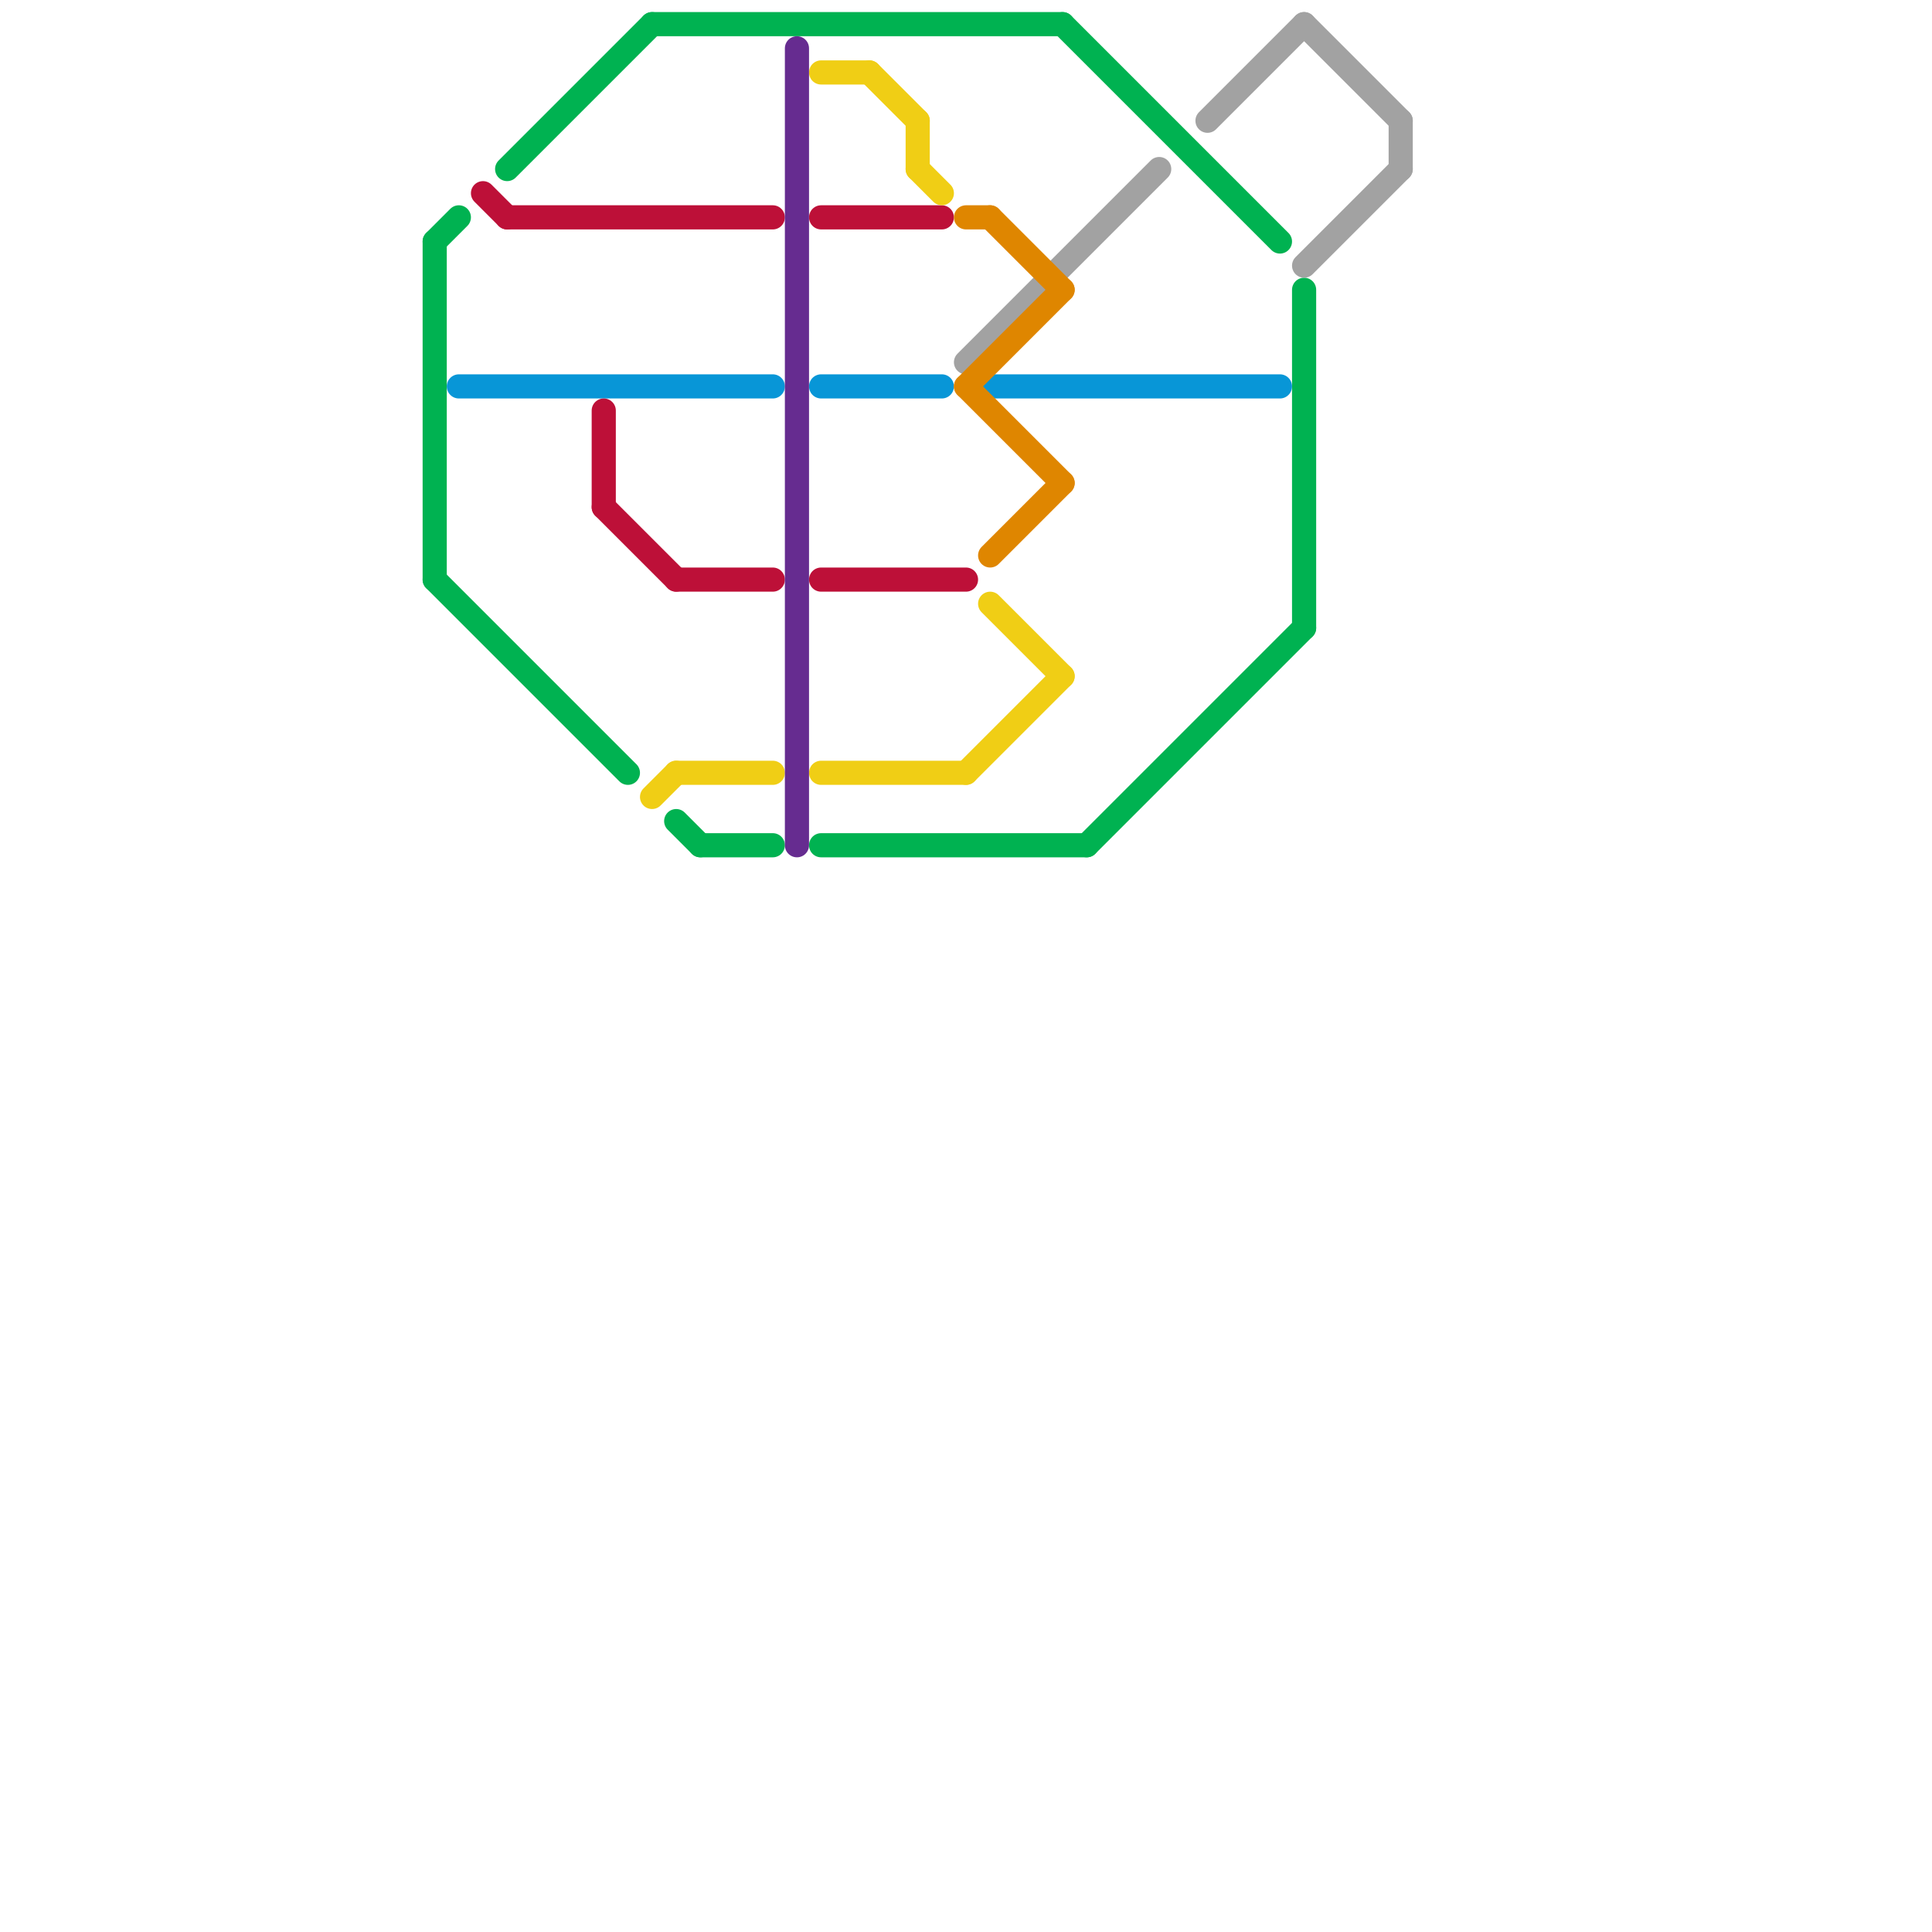 
<svg version="1.1" xmlns="http://www.w3.org/2000/svg" viewBox="0 0 80 80">
<style>text { font: 1px Helvetica; font-weight: 600; white-space: pre; dominant-baseline: central; } line { stroke-width: 1; fill: none; stroke-linecap: round; stroke-linejoin: round; } .c0 { stroke: #00b251 } .c1 { stroke: #0896d7 } .c2 { stroke: #bd1038 } .c3 { stroke: #f0ce15 } .c4 { stroke: #662c90 } .c5 { stroke: #a2a2a2 } .c6 { stroke: #df8600 }</style><defs><g id="wm-xf"><circle r="1.2" fill="#000"/><circle r="0.9" fill="#fff"/><circle r="0.6" fill="#000"/><circle r="0.3" fill="#fff"/></g><g id="wm"><circle r="0.6" fill="#000"/><circle r="0.3" fill="#fff"/></g></defs><line class="c0" x1="27" y1="1" x2="44" y2="1"/><line class="c0" x1="45" y1="35" x2="54" y2="26"/><line class="c0" x1="21" y1="7" x2="27" y2="1"/><line class="c0" x1="44" y1="1" x2="53" y2="10"/><line class="c0" x1="18" y1="24" x2="26" y2="32"/><line class="c0" x1="28" y1="34" x2="29" y2="35"/><line class="c0" x1="34" y1="35" x2="45" y2="35"/><line class="c0" x1="54" y1="12" x2="54" y2="26"/><line class="c0" x1="18" y1="10" x2="18" y2="24"/><line class="c0" x1="18" y1="10" x2="19" y2="9"/><line class="c0" x1="29" y1="35" x2="32" y2="35"/><line class="c1" x1="41" y1="16" x2="53" y2="16"/><line class="c1" x1="34" y1="16" x2="39" y2="16"/><line class="c1" x1="19" y1="16" x2="32" y2="16"/><line class="c2" x1="25" y1="17" x2="25" y2="21"/><line class="c2" x1="20" y1="8" x2="21" y2="9"/><line class="c2" x1="34" y1="24" x2="40" y2="24"/><line class="c2" x1="21" y1="9" x2="32" y2="9"/><line class="c2" x1="34" y1="9" x2="39" y2="9"/><line class="c2" x1="28" y1="24" x2="32" y2="24"/><line class="c2" x1="25" y1="21" x2="28" y2="24"/><line class="c3" x1="28" y1="32" x2="32" y2="32"/><line class="c3" x1="36" y1="3" x2="38" y2="5"/><line class="c3" x1="38" y1="7" x2="39" y2="8"/><line class="c3" x1="34" y1="3" x2="36" y2="3"/><line class="c3" x1="40" y1="32" x2="44" y2="28"/><line class="c3" x1="34" y1="32" x2="40" y2="32"/><line class="c3" x1="27" y1="33" x2="28" y2="32"/><line class="c3" x1="41" y1="25" x2="44" y2="28"/><line class="c3" x1="38" y1="5" x2="38" y2="7"/><line class="c4" x1="33" y1="2" x2="33" y2="35"/><line class="c5" x1="54" y1="11" x2="58" y2="7"/><line class="c5" x1="40" y1="15" x2="48" y2="7"/><line class="c5" x1="54" y1="1" x2="58" y2="5"/><line class="c5" x1="58" y1="5" x2="58" y2="7"/><line class="c5" x1="50" y1="5" x2="54" y2="1"/><line class="c6" x1="41" y1="9" x2="44" y2="12"/><line class="c6" x1="41" y1="23" x2="44" y2="20"/><line class="c6" x1="40" y1="16" x2="44" y2="12"/><line class="c6" x1="40" y1="9" x2="41" y2="9"/><line class="c6" x1="40" y1="16" x2="44" y2="20"/>
</svg>
